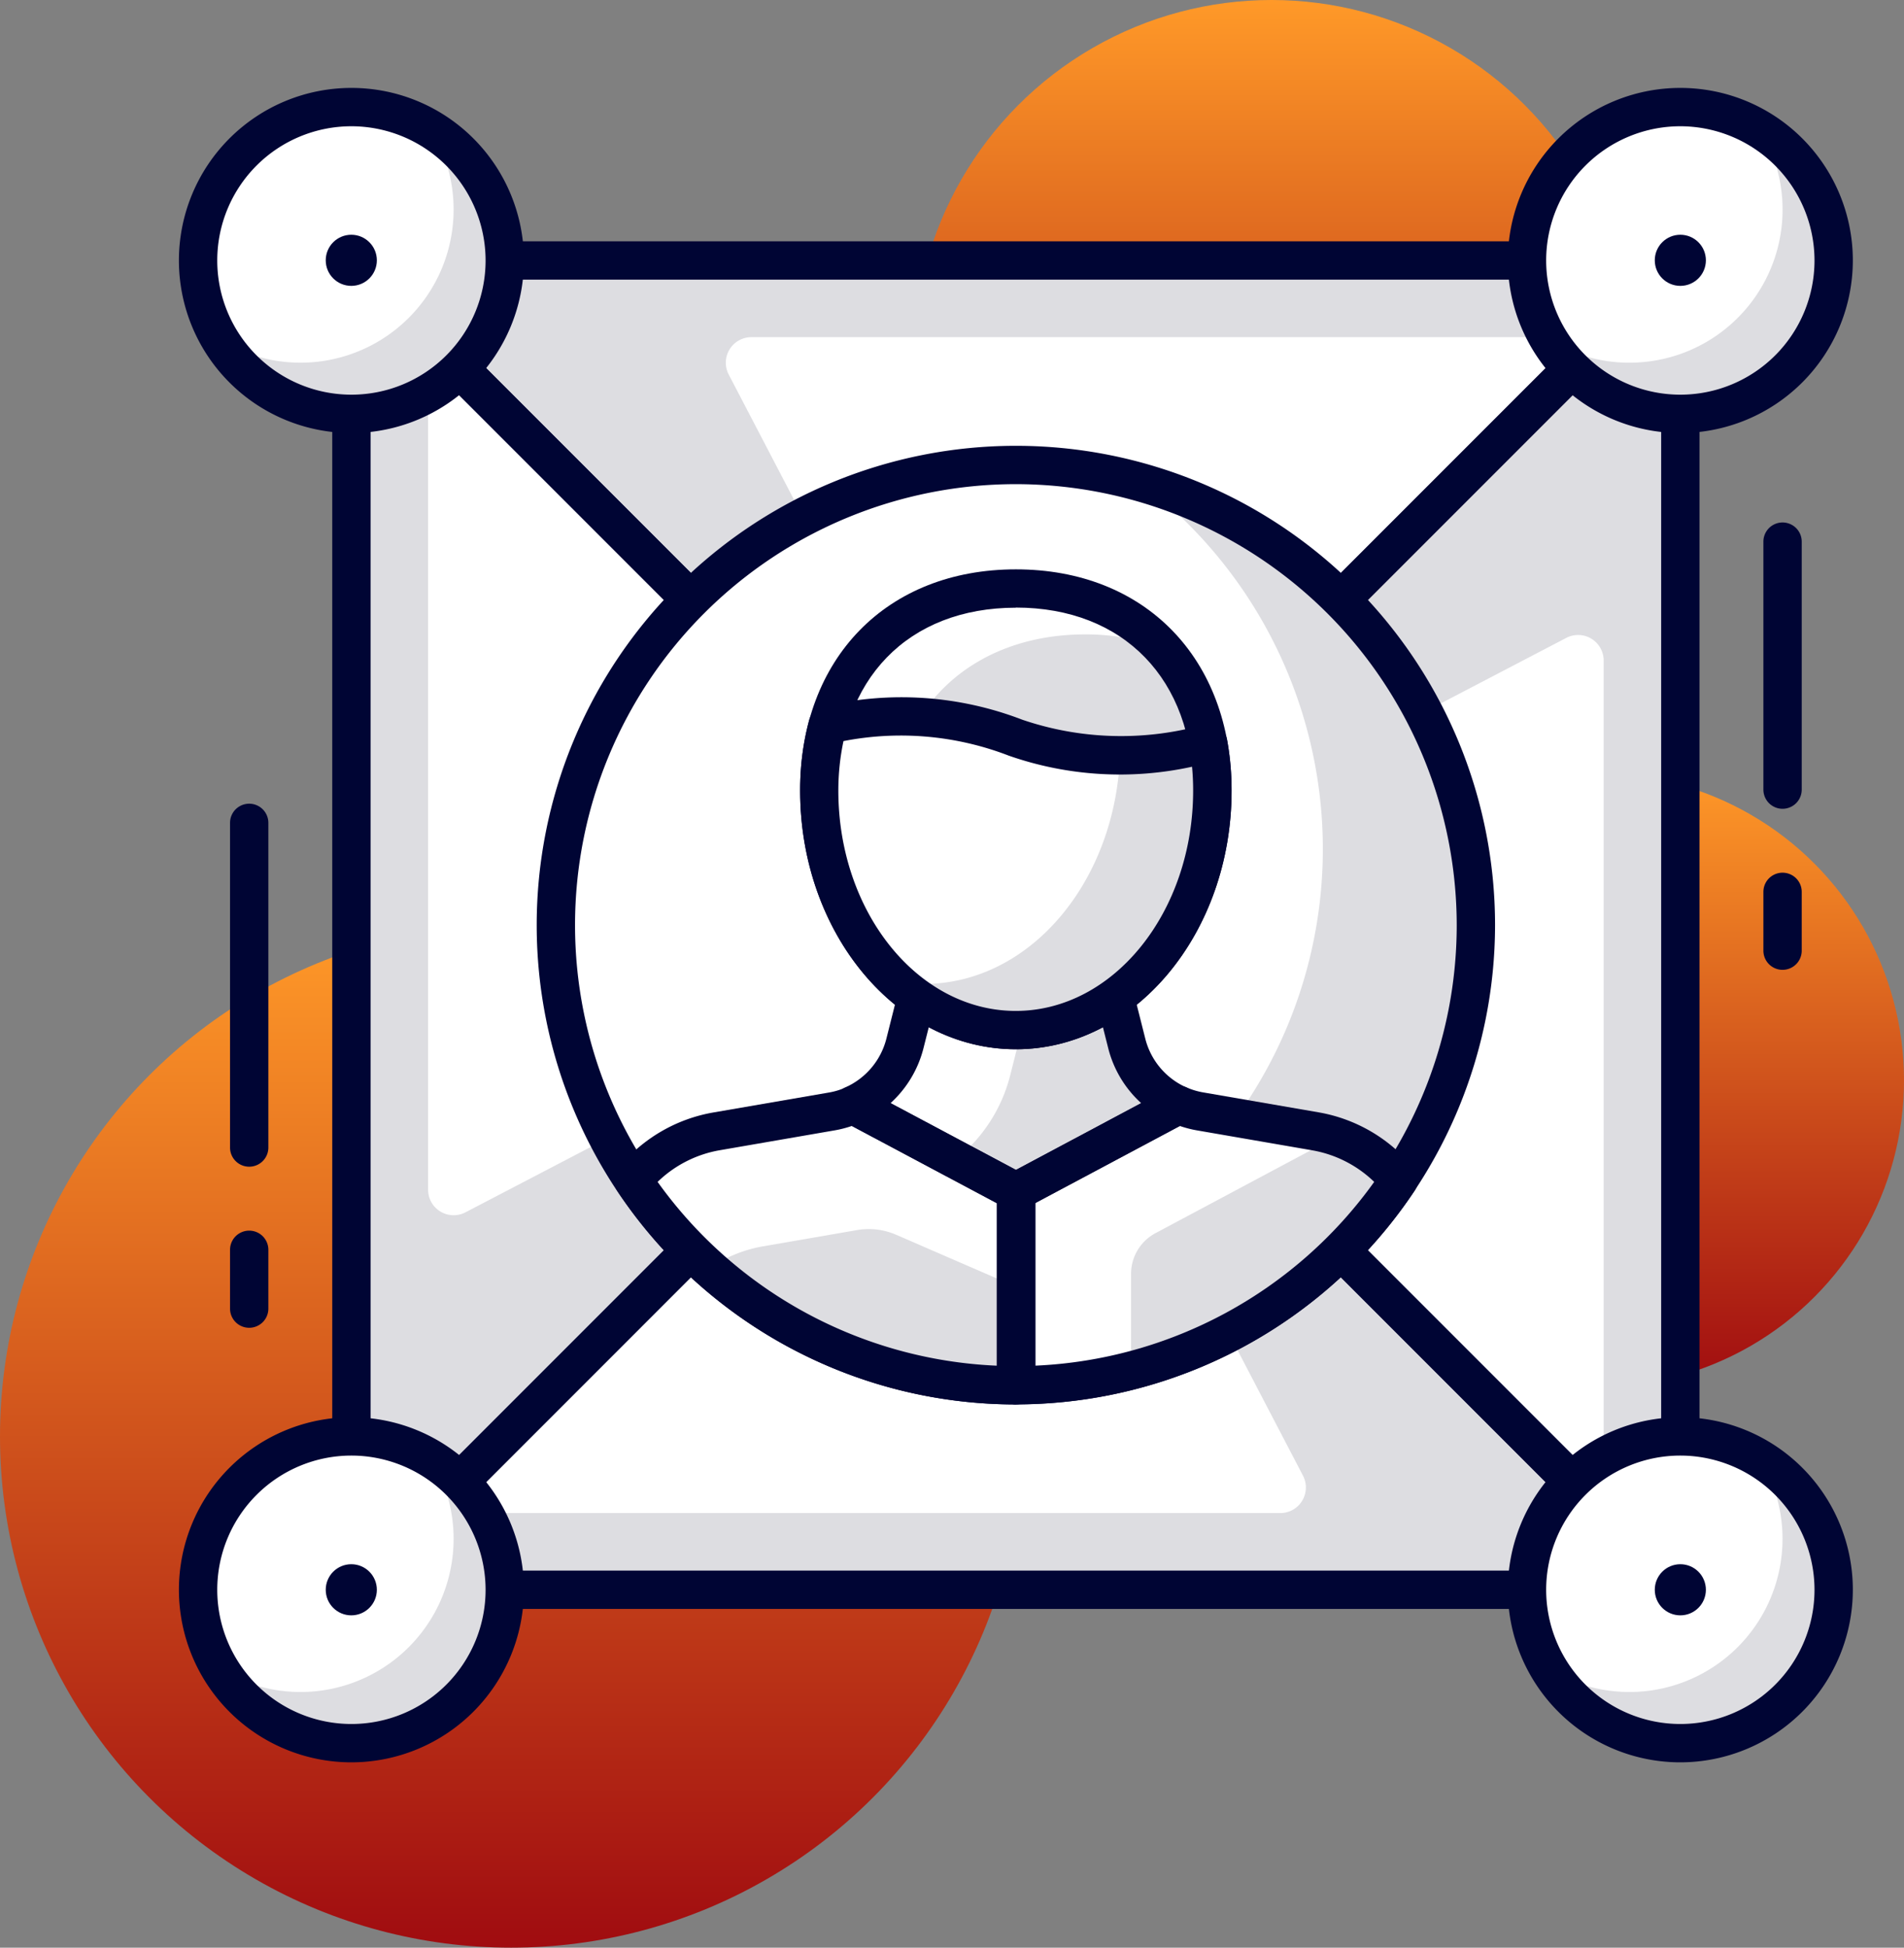 <svg xmlns="http://www.w3.org/2000/svg" xmlns:xlink="http://www.w3.org/1999/xlink" width="74.503" height="76.189" viewBox="0 0 74.503 76.189">
  <rect x="0" y="0" width="74.503" height="76.189" fill="#808080" stroke="none"/>
  <defs>
    <linearGradient id="linear-gradient" x1="0.5" x2="0.5" y2="1" gradientUnits="objectBoundingBox">
      <stop offset="0" stop-color="#ff9928"/>
      <stop offset="1" stop-color="#a00c10"/>
    </linearGradient>
  </defs>
  <g id="affiliate_marketing" data-name="affiliate marketing" transform="translate(-140.768 -337.055)">
    <g id="Group_16522" data-name="Group 16522">
      <circle id="Ellipse_1783" data-name="Ellipse 1783" cx="14" cy="14" r="14" transform="translate(176.522 337.055)" fill="url(#linear-gradient)"/>
    </g>
    <g id="Group_16523" data-name="Group 16523">
      <circle id="Ellipse_1784" data-name="Ellipse 1784" cx="12" cy="12" r="12" transform="translate(191.271 367.313)" fill="url(#linear-gradient)"/>
    </g>
    <g id="Group_16524" data-name="Group 16524">
      <circle id="Ellipse_1785" data-name="Ellipse 1785" cx="20" cy="20" r="20" transform="translate(140.768 373.244)" fill="url(#linear-gradient)"/>
    </g>
    <g id="Group_16575" data-name="Group 16575">
      <g id="Group_16525" data-name="Group 16525">
        <path id="Path_17850" data-name="Path 17850" d="M154.519,399.244h52l-26-26Z" fill="#dddde1"/>
      </g>
      <g id="Group_16526" data-name="Group 16526">
        <path id="Path_17851" data-name="Path 17851" d="M157.519,396.243h33.349a1,1,0,0,0,.886-1.462l-11.235-21.537Z" fill="#fff"/>
      </g>
      <g id="Group_16527" data-name="Group 16527">
        <path id="Path_17852" data-name="Path 17852" d="M206.519,399.994h-52a.75.75,0,0,1-.531-1.28l26-26a.75.75,0,0,1,1.061,0l26,26a.75.75,0,0,1-.53,1.28Zm-50.19-1.5h48.379L180.519,374.3Z" fill="#000534"/>
      </g>
      <g id="Group_16528" data-name="Group 16528">
        <path id="Path_17853" data-name="Path 17853" d="M206.519,347.244h-52l26,26Z" fill="#dddde1"/>
      </g>
      <g id="Group_16529" data-name="Group 16529">
        <path id="Path_17854" data-name="Path 17854" d="M203.519,350.244H170.17a1,1,0,0,0-.887,1.463l11.236,21.537Z" fill="#fff"/>
      </g>
      <g id="Group_16530" data-name="Group 16530">
        <path id="Path_17855" data-name="Path 17855" d="M180.519,373.994a.748.748,0,0,1-.531-.22l-26-26a.75.75,0,0,1,.531-1.28h52a.75.75,0,0,1,.53,1.28l-26,26A.747.747,0,0,1,180.519,373.994Zm-24.19-26,24.19,24.189,24.189-24.189Z" fill="#000534"/>
      </g>
      <g id="Group_16531" data-name="Group 16531">
        <path id="Path_17856" data-name="Path 17856" d="M154.519,347.244v52h0l26-26Z" fill="#dddde1"/>
      </g>
      <g id="Group_16532" data-name="Group 16532">
        <path id="Path_17857" data-name="Path 17857" d="M157.519,350.244v33.349a1,1,0,0,0,1.463.886l21.537-11.235Z" fill="#fff"/>
      </g>
      <g id="Group_16533" data-name="Group 16533">
        <path id="Path_17858" data-name="Path 17858" d="M154.519,399.994a.747.747,0,0,1-.75-.75v-52a.749.749,0,0,1,1.28-.53l26,26a.749.749,0,0,1,0,1.06l-26,26A.746.746,0,0,1,154.519,399.994Zm.75-50.939v48.378l24.189-24.189Z" fill="#000534"/>
      </g>
      <g id="Group_16534" data-name="Group 16534">
        <path id="Path_17859" data-name="Path 17859" d="M206.519,399.244v-52h0l-26,26Z" fill="#dddde1"/>
      </g>
      <g id="Group_16535" data-name="Group 16535">
        <path id="Path_17860" data-name="Path 17860" d="M203.519,396.243V362.895a1,1,0,0,0-1.463-.887l-21.537,11.236Z" fill="#fff"/>
      </g>
      <g id="Group_16536" data-name="Group 16536">
        <path id="Path_17861" data-name="Path 17861" d="M206.519,399.994a.75.75,0,0,1-.531-.22l-26-26a.749.749,0,0,1,0-1.06l26-26a.75.75,0,0,1,1.281.53v52a.747.747,0,0,1-.75.75Zm-24.94-26.75,24.19,24.189V349.055Z" fill="#000534"/>
      </g>
      <g id="Group_16537" data-name="Group 16537">
        <circle id="Ellipse_1786" data-name="Ellipse 1786" cx="6" cy="6" r="6" transform="translate(200.519 393.244)" fill="#fff"/>
      </g>
      <g id="Group_16538" data-name="Group 16538">
        <path id="Path_17862" data-name="Path 17862" d="M209.637,394.125a5.991,5.991,0,0,1-8.237,8.237,6,6,0,1,0,8.237-8.237Z" fill="#dddde1"/>
      </g>
      <g id="Group_16539" data-name="Group 16539">
        <path id="Path_17863" data-name="Path 17863" d="M206.519,405.994a6.75,6.75,0,1,1,6.75-6.75A6.757,6.757,0,0,1,206.519,405.994Zm0-12a5.25,5.25,0,1,0,5.25,5.25A5.256,5.256,0,0,0,206.519,393.994Z" fill="#000534"/>
      </g>
      <g id="Group_16540" data-name="Group 16540">
        <circle id="Ellipse_1787" data-name="Ellipse 1787" cx="1" cy="1" r="1" transform="translate(205.519 398.244)" fill="#000534"/>
      </g>
      <g id="Group_16541" data-name="Group 16541">
        <circle id="Ellipse_1788" data-name="Ellipse 1788" cx="6" cy="6" r="6" transform="translate(148.519 393.244)" fill="#fff"/>
      </g>
      <g id="Group_16542" data-name="Group 16542">
        <path id="Path_17864" data-name="Path 17864" d="M157.637,394.125a5.991,5.991,0,0,1-8.237,8.237,6,6,0,1,0,8.237-8.237Z" fill="#dddde1"/>
      </g>
      <g id="Group_16543" data-name="Group 16543">
        <path id="Path_17865" data-name="Path 17865" d="M154.519,405.994a6.75,6.75,0,1,1,6.75-6.75A6.757,6.757,0,0,1,154.519,405.994Zm0-12a5.25,5.25,0,1,0,5.25,5.25A5.256,5.256,0,0,0,154.519,393.994Z" fill="#000534"/>
      </g>
      <g id="Group_16544" data-name="Group 16544">
        <circle id="Ellipse_1789" data-name="Ellipse 1789" cx="1" cy="1" r="1" transform="translate(153.514 398.244)" fill="#000534"/>
      </g>
      <g id="Group_16545" data-name="Group 16545">
        <circle id="Ellipse_1790" data-name="Ellipse 1790" cx="6" cy="6" r="6" transform="translate(148.519 341.244)" fill="#fff"/>
      </g>
      <g id="Group_16546" data-name="Group 16546">
        <path id="Path_17866" data-name="Path 17866" d="M157.637,342.125a5.991,5.991,0,0,1-8.237,8.237,6,6,0,1,0,8.237-8.237Z" fill="#dddde1"/>
      </g>
      <g id="Group_16547" data-name="Group 16547">
        <circle id="Ellipse_1791" data-name="Ellipse 1791" cx="1" cy="1" r="1" transform="translate(153.514 346.238)" fill="#000534"/>
      </g>
      <g id="Group_16548" data-name="Group 16548">
        <path id="Path_17867" data-name="Path 17867" d="M154.519,353.994a6.75,6.75,0,1,1,6.75-6.75A6.757,6.757,0,0,1,154.519,353.994Zm0-12a5.25,5.25,0,1,0,5.25,5.25A5.256,5.256,0,0,0,154.519,341.994Z" fill="#000534"/>
      </g>
      <g id="Group_16549" data-name="Group 16549">
        <circle id="Ellipse_1792" data-name="Ellipse 1792" cx="6" cy="6" r="6" transform="translate(200.519 341.244)" fill="#fff"/>
      </g>
      <g id="Group_16550" data-name="Group 16550">
        <path id="Path_17868" data-name="Path 17868" d="M204.519,351.243a5.959,5.959,0,0,1-3.119-.881,6,6,0,1,0,8.237-8.237,5.989,5.989,0,0,1-5.118,9.118Z" fill="#dddde1"/>
      </g>
      <g id="Group_16551" data-name="Group 16551">
        <circle id="Ellipse_1793" data-name="Ellipse 1793" cx="1" cy="1" r="1" transform="translate(205.519 346.238)" fill="#000534"/>
      </g>
      <g id="Group_16552" data-name="Group 16552">
        <path id="Path_17869" data-name="Path 17869" d="M206.519,353.994a6.75,6.75,0,1,1,6.75-6.75A6.757,6.757,0,0,1,206.519,353.994Zm0-12a5.25,5.25,0,1,0,5.25,5.25A5.256,5.256,0,0,0,206.519,341.994Z" fill="#000534"/>
      </g>
      <g id="Group_16553" data-name="Group 16553">
        <circle id="Ellipse_1794" data-name="Ellipse 1794" cx="18" cy="18" r="18" transform="translate(162.519 355.244)" fill="#fff"/>
      </g>
      <g id="Group_16554" data-name="Group 16554">
        <path id="Path_17870" data-name="Path 17870" d="M185.4,355.933a17.975,17.975,0,0,1-15.774,31.621A17.987,17.987,0,1,0,185.4,355.933Z" fill="#dddde1"/>
      </g>
      <g id="Group_16555" data-name="Group 16555">
        <path id="Path_17871" data-name="Path 17871" d="M180.519,391.994a18.75,18.75,0,1,1,18.75-18.75A18.771,18.771,0,0,1,180.519,391.994Zm0-36a17.25,17.25,0,1,0,17.25,17.25A17.269,17.269,0,0,0,180.519,355.994Z" fill="#000534"/>
      </g>
      <g id="Group_16556" data-name="Group 16556">
        <path id="Path_17872" data-name="Path 17872" d="M184.857,377.861l-.454-1.8h-7.768l-.454,1.8a3.61,3.61,0,0,1-2.031,2.414l6.372,3.4,6.365-3.4A3.608,3.608,0,0,1,184.857,377.861Z" fill="#fff"/>
      </g>
      <g id="Group_16557" data-name="Group 16557">
        <path id="Path_17873" data-name="Path 17873" d="M186.887,380.275a3.608,3.608,0,0,1-2.03-2.414l-.454-1.8h-3.334l-.771,3.054a6.117,6.117,0,0,1-2.136,3.3l2.36,1.257Z" fill="#dddde1"/>
      </g>
      <g id="Group_16558" data-name="Group 16558">
        <path id="Path_17874" data-name="Path 17874" d="M195.5,383.222a5.379,5.379,0,0,0-3.259-1.909l-4.5-.777a3.646,3.646,0,0,1-.856-.261l-6.365,3.4v7.574A17.981,17.981,0,0,0,195.5,383.222Z" fill="#fff"/>
      </g>
      <g id="Group_16559" data-name="Group 16559">
        <path id="Path_17875" data-name="Path 17875" d="M195.5,383.222a5.386,5.386,0,0,0-2.458-1.694l-7.063,3.767a1.8,1.8,0,0,0-.953,1.588v3.791A18.026,18.026,0,0,0,195.5,383.222Z" fill="#dddde1"/>
      </g>
      <g id="Group_16560" data-name="Group 16560">
        <path id="Path_17876" data-name="Path 17876" d="M174.15,380.275a3.617,3.617,0,0,1-.856.261l-4.494.777a5.379,5.379,0,0,0-3.259,1.909,17.979,17.979,0,0,0,14.978,8.022h0V383.67Z" fill="#fff"/>
      </g>
      <g id="Group_16561" data-name="Group 16561">
        <path id="Path_17877" data-name="Path 17877" d="M180.522,391.244V387.39l-4.688-2.033a2.689,2.689,0,0,0-1.534-.183l-3.7.639a5.339,5.339,0,0,0-2.068.847,17.917,17.917,0,0,0,11.99,4.584Z" fill="#dddde1"/>
      </g>
      <g id="Group_16562" data-name="Group 16562">
        <path id="Path_17878" data-name="Path 17878" d="M180.522,384.42a.751.751,0,0,1-.353-.088l-6.372-3.394a.749.749,0,0,1,.048-1.346,2.853,2.853,0,0,0,1.609-1.914l.453-1.8a.75.75,0,0,1,.727-.566H184.4a.749.749,0,0,1,.727.566l.454,1.8h0a2.849,2.849,0,0,0,1.608,1.914.749.749,0,0,1,.048,1.346l-6.365,3.394A.748.748,0,0,1,180.522,384.42Zm-4.907-4.213,4.907,2.613,4.9-2.613a4.329,4.329,0,0,1-1.293-2.162l-.311-1.232h-6.6l-.311,1.232A4.348,4.348,0,0,1,175.615,380.207Z" fill="#000534"/>
      </g>
      <g id="Group_16563" data-name="Group 16563">
        <path id="Path_17879" data-name="Path 17879" d="M188.21,367.976c0,5.174-3.443,9.369-7.691,9.369s-7.692-4.2-7.692-9.369,3.444-7.9,7.692-7.9S188.21,362.8,188.21,367.976Z" fill="#fff"/>
      </g>
      <g id="Group_16564" data-name="Group 16564">
        <path id="Path_17880" data-name="Path 17880" d="M188.21,367.976a8,8,0,0,0-1.96-5.581,8.7,8.7,0,0,0-3.031-.523c-4.248,0-7.692,2.73-7.692,7.9a10.274,10.274,0,0,0,2.734,7.157,6.446,6.446,0,0,0,2.258.412C184.767,377.345,188.21,373.15,188.21,367.976Z" fill="#dddde1"/>
      </g>
      <g id="Group_16565" data-name="Group 16565">
        <path id="Path_17881" data-name="Path 17881" d="M180.519,378.1c-4.655,0-8.442-4.539-8.442-10.119,0-5.176,3.393-8.654,8.442-8.654s8.441,3.478,8.441,8.654C188.96,373.556,185.173,378.1,180.519,378.1Zm0-17.273c-4.217,0-6.942,2.809-6.942,7.154,0,4.752,3.114,8.619,6.942,8.619s6.941-3.867,6.941-8.619C187.46,363.631,184.735,360.822,180.519,360.822Z" fill="#000534"/>
      </g>
      <g id="Group_16566" data-name="Group 16566">
        <path id="Path_17882" data-name="Path 17882" d="M180.51,365.907a12.44,12.44,0,0,0-7.358-.489,9.771,9.771,0,0,0-.325,2.558c0,5.174,3.444,9.369,7.692,9.369s7.691-4.2,7.691-9.369a10.314,10.314,0,0,0-.161-1.849A12.755,12.755,0,0,1,180.51,365.907Z" fill="#fff"/>
      </g>
      <g id="Group_16567" data-name="Group 16567">
        <path id="Path_17883" data-name="Path 17883" d="M188.049,366.127a14.382,14.382,0,0,1-3.456.463c-.178,4.98-3.541,8.955-7.675,8.955a6.4,6.4,0,0,1-1.021-.092,6.814,6.814,0,0,0,4.622,1.892c4.248,0,7.691-4.2,7.691-9.369A10.314,10.314,0,0,0,188.049,366.127Z" fill="#dddde1"/>
      </g>
      <g id="Group_16568" data-name="Group 16568">
        <path id="Path_17884" data-name="Path 17884" d="M180.519,378.1c-4.655,0-8.442-4.539-8.442-10.119a10.547,10.547,0,0,1,.351-2.753.752.752,0,0,1,.54-.533,13.152,13.152,0,0,1,7.8.513h0a12,12,0,0,0,7.092.2.741.741,0,0,1,.592.094.749.749,0,0,1,.334.5,11.136,11.136,0,0,1,.173,1.983C188.96,373.556,185.173,378.1,180.519,378.1Zm-6.747-12.05a9.352,9.352,0,0,0-.2,1.931c0,4.752,3.114,8.619,6.942,8.619s6.941-3.867,6.941-8.619c0-.316-.014-.628-.043-.933a13.188,13.188,0,0,1-7.167-.432h0A11.738,11.738,0,0,0,173.772,366.045Z" fill="#000534"/>
      </g>
      <g id="Group_16569" data-name="Group 16569">
        <path id="Path_17885" data-name="Path 17885" d="M180.522,391.994a.751.751,0,0,1-.75-.75V383.67a.751.751,0,0,1,.4-.662l6.365-3.394a.75.75,0,0,1,.658-.022,2.85,2.85,0,0,0,.679.2l4.494.776a6.147,6.147,0,0,1,3.713,2.175.751.751,0,0,1,.042.891,18.73,18.73,0,0,1-15.6,8.355Zm.75-7.874v6.357a17.232,17.232,0,0,0,13.268-7.189,4.629,4.629,0,0,0-2.43-1.236l-4.494-.777a4.348,4.348,0,0,1-.68-.174Z" fill="#000534"/>
      </g>
      <g id="Group_16570" data-name="Group 16570">
        <path id="Path_17886" data-name="Path 17886" d="M180.522,391.994a18.73,18.73,0,0,1-15.6-8.355.75.75,0,0,1,.043-.891,6.148,6.148,0,0,1,3.712-2.175l4.5-.776a2.807,2.807,0,0,0,.677-.2.743.743,0,0,1,.658.022l6.373,3.394a.751.751,0,0,1,.4.662v7.574A.75.75,0,0,1,180.522,391.994ZM166.5,383.288a17.227,17.227,0,0,0,13.274,7.19V384.12L174.1,381.1a4.377,4.377,0,0,1-.68.174l-4.495.777A4.626,4.626,0,0,0,166.5,383.288Z" fill="#000534"/>
      </g>
      <g id="Group_16571" data-name="Group 16571">
        <path id="Path_17887" data-name="Path 17887" d="M210.519,368.693a.75.75,0,0,1-.75-.75v-9.7a.75.75,0,0,1,1.5,0v9.7A.75.75,0,0,1,210.519,368.693Z" fill="#000534"/>
      </g>
      <g id="Group_16572" data-name="Group 16572">
        <path id="Path_17888" data-name="Path 17888" d="M210.519,374.993a.75.75,0,0,1-.75-.75v-2.3a.75.75,0,0,1,1.5,0v2.3A.75.75,0,0,1,210.519,374.993Z" fill="#000534"/>
      </g>
      <g id="Group_16573" data-name="Group 16573">
        <path id="Path_17889" data-name="Path 17889" d="M150.519,382.694a.75.75,0,0,1-.75-.75v-12.7a.75.75,0,0,1,1.5,0v12.7A.75.75,0,0,1,150.519,382.694Z" fill="#000534"/>
      </g>
      <g id="Group_16574" data-name="Group 16574">
        <path id="Path_17890" data-name="Path 17890" d="M150.519,388.995a.75.75,0,0,1-.75-.75v-2.3a.75.75,0,0,1,1.5,0v2.3A.75.75,0,0,1,150.519,388.995Z" fill="#000534"/>
      </g>
    </g>
  </g>
</svg>
